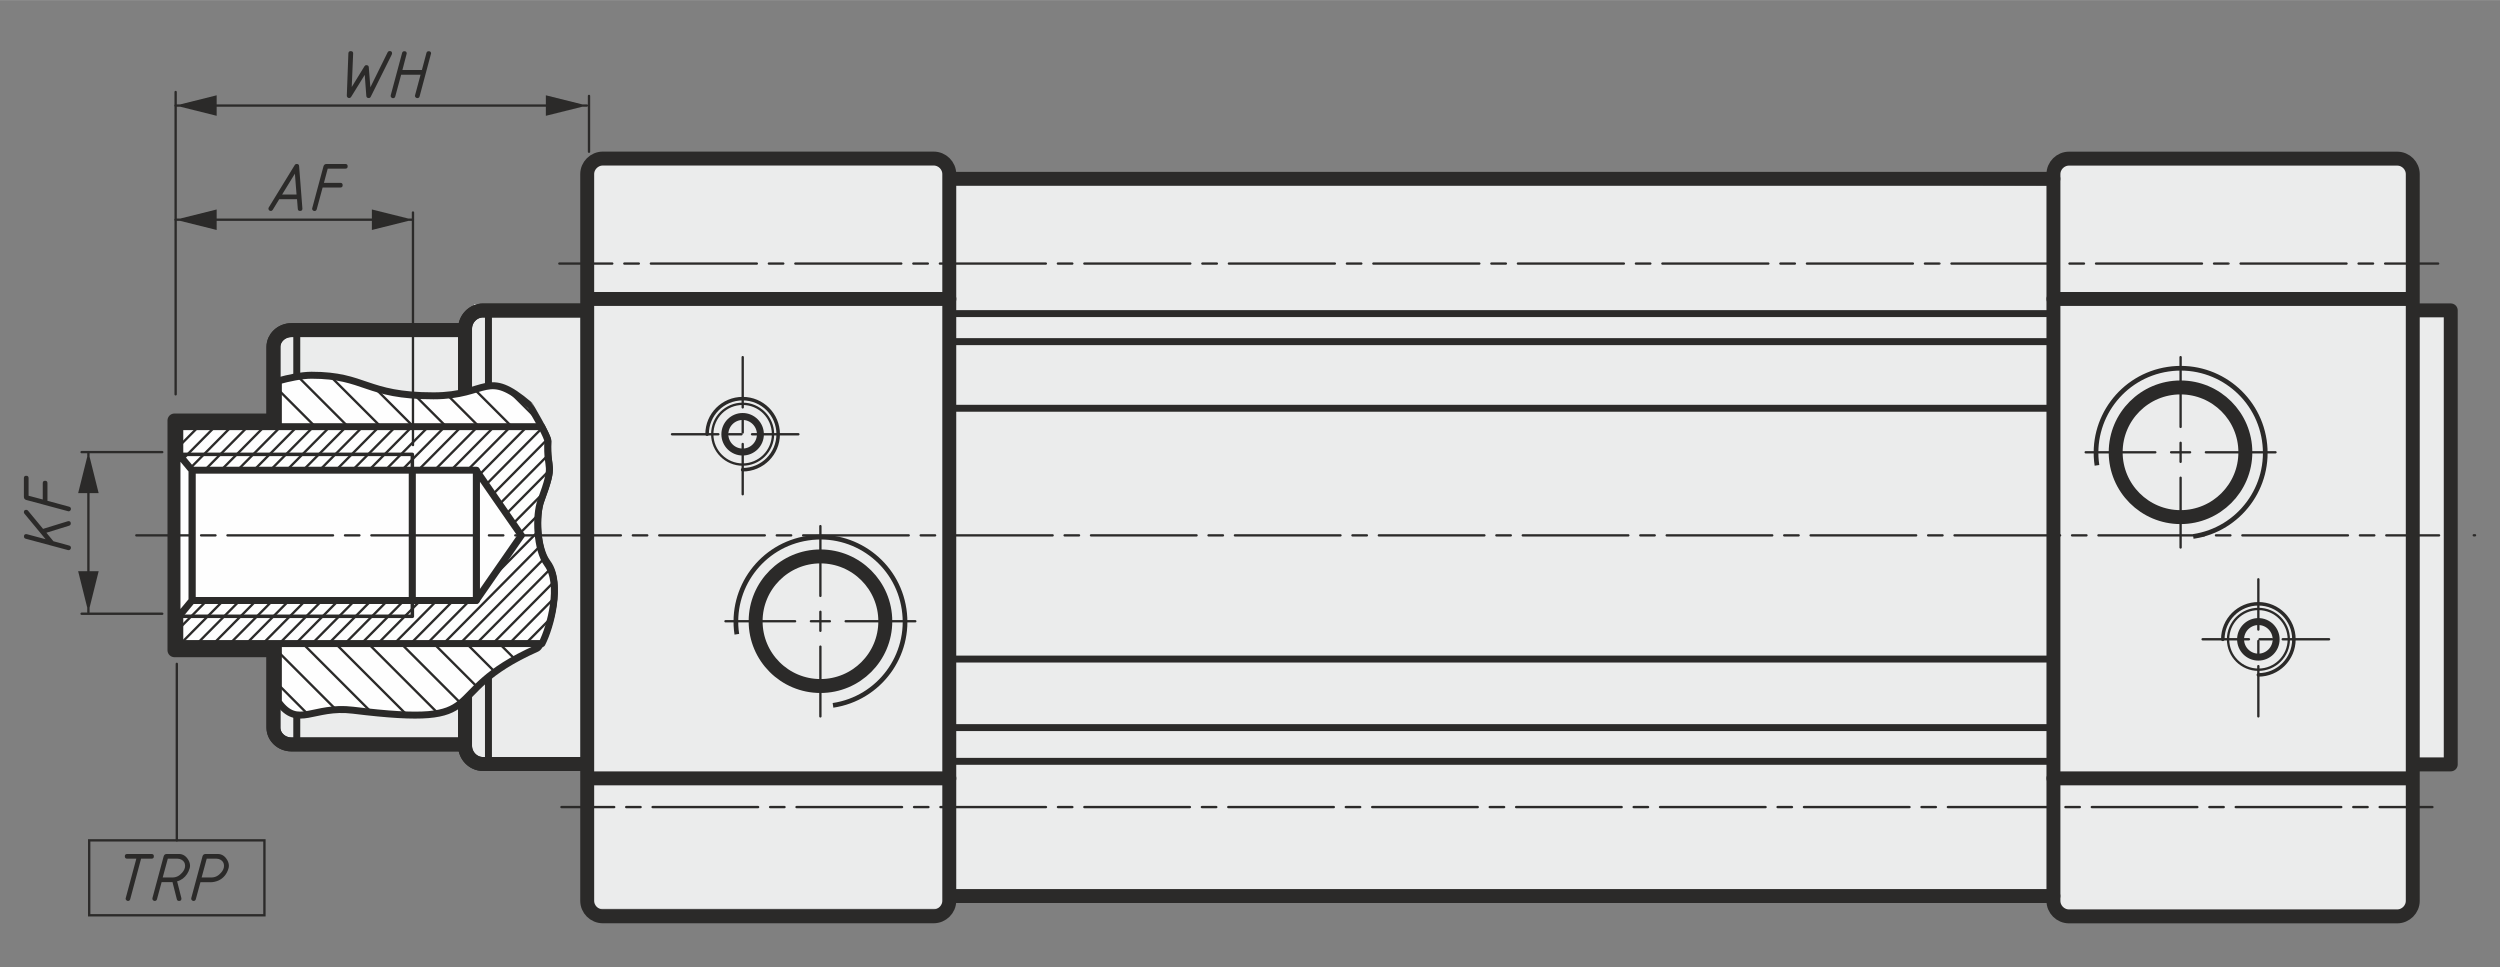 <?xml version="1.0" encoding="UTF-8"?>
<!DOCTYPE svg PUBLIC "-//W3C//DTD SVG 1.1//EN" "http://www.w3.org/Graphics/SVG/1.1/DTD/svg11.dtd">
<!-- Creator: CorelDRAW -->
<svg xmlns="http://www.w3.org/2000/svg" xml:space="preserve" width="1256px" height="486px" version="1.1" shape-rendering="geometricPrecision" text-rendering="geometricPrecision" image-rendering="optimizeQuality" fill-rule="evenodd" clip-rule="evenodd"
viewBox="0 0 31927 12352"
 xmlns:xlink="http://www.w3.org/1999/xlink"
 xmlns:xodm="http://www.corel.com/coreldraw/odm/2003">
 <rect x="0" y="0" width="31927" height="12352" fill="#808080" stroke="none"/>
 <g id="Слой_x0020_1">
  <rect fill="none" width="31927" height="12352"/>
  <g id="_2810956046848">
   <polygon fill="#EBECEC" points="2226,5330 3436,5330 3436,4289 3634,4182 5889,4156 6061,3883 7480,3883 7480,2139 7618,1988 11956,1988 12153,2186 12283,2283 26186,2370 26192,2085 26370,1962 30630,1994 30788,2123 30788,3915 31298,3963 31298,9760 30788,9752 30788,11529 30690,11647 26370,11647 26206,11478 26109,11442 12619,11442 12131,11436 12009,11605 7570,11605 7480,11441 7480,9709 6061,9709 5872,9470 3656,9465 3436,9269 3436,8262 2226,8262 "/>
   <line fill="none" stroke="#2B2A29" stroke-width="89" stroke-linecap="round" stroke-linejoin="round" stroke-miterlimit="22.926" x1="3790" y1="9463" x2="3790" y2= "4215" />
   <line fill="none" stroke="#2B2A29" stroke-width="178" stroke-linecap="round" stroke-linejoin="round" stroke-miterlimit="22.926" x1="7520" y1="3817" x2="12124" y2= "3817" />
   <path fill="none" stroke="#2B2A29" stroke-width="178" stroke-linecap="round" stroke-linejoin="round" stroke-miterlimit="22.926" d="M7499 11385l0 -9162c0,-109 90,-199 200,-199l4224 0c110,0 200,89 200,199l0 9279c0,109 -90,199 -200,199l-4224 0c-110,0 -200,-89 -200,-199l0 -118z"/>
   <path fill="none" stroke="#2B2A29" stroke-width="178" stroke-linecap="round" stroke-linejoin="round" stroke-miterlimit="22.926" d="M30614 2025l-4191 0c-109,0 -199,89 -199,199l0 9279c0,109 89,199 199,199l4191 0c109,0 199,-90 199,-199l0 -9279c0,-109 -89,-199 -199,-199z"/>
   <line fill="none" stroke="#2B2A29" stroke-width="89" stroke-linecap="round" stroke-linejoin="round" stroke-miterlimit="22.926" x1="26176" y1="4004" x2="12146" y2= "4004" />
   <line fill="none" stroke="#2B2A29" stroke-width="89" stroke-linecap="round" stroke-linejoin="round" stroke-miterlimit="22.926" x1="26164" y1="9722" x2="12159" y2= "9722" />
   <path fill="none" stroke="#2B2A29" stroke-width="178" stroke-linecap="round" stroke-linejoin="round" stroke-miterlimit="22.926" d="M5909 4215l-2187 0c-126,0 -230,97 -230,215l0 4861c0,118 103,215 230,215l2187 0"/>
   <path fill="#2B2A29" fill-rule="nonzero" d="M31137 3350c8,0 15,7 15,15 0,8 -7,15 -15,15l0 -30zm-677 0l677 0 0 30 -677 0 0 -30zm0 30c-8,0 -15,-7 -15,-15 0,-8 7,-15 15,-15l0 30zm-154 -30c8,0 15,7 15,15 0,8 -7,15 -15,15l0 -30zm-185 0l185 0 0 30 -185 0 0 -30zm0 30c-8,0 -15,-7 -15,-15 0,-8 7,-15 15,-15l0 30zm-154 -30c8,0 15,7 15,15 0,8 -7,15 -15,15l0 -30zm-1353 0l1353 0 0 30 -1353 0 0 -30zm0 30c-8,0 -15,-7 -15,-15 0,-8 7,-15 15,-15l0 30zm-154 -30c8,0 15,7 15,15 0,8 -7,15 -15,15l0 -30zm-185 0l184 0 0 30 -184 0 0 -30zm0 30c-8,0 -15,-7 -15,-15 0,-8 7,-15 15,-15l0 30zm-154 -30c8,0 15,7 15,15 0,8 -7,15 -15,15l0 -30zm-1353 0l1353 0 0 30 -1353 0 0 -30zm0 30c-8,0 -15,-7 -15,-15 0,-8 7,-15 15,-15l0 30zm-154 -30c8,0 15,7 15,15 0,8 -7,15 -15,15l0 -30zm-185 0l185 0 0 30 -185 0 0 -30zm0 30c-8,0 -15,-7 -15,-15 0,-8 7,-15 15,-15l0 30zm-154 -30c8,0 15,7 15,15 0,8 -7,15 -15,15l0 -30zm-1353 0l1353 0 0 30 -1353 0 0 -30zm0 30c-8,0 -15,-7 -15,-15 0,-8 7,-15 15,-15l0 30zm-154 -30c8,0 15,7 15,15 0,8 -7,15 -15,15l0 -30zm-185 0l184 0 0 30 -184 0 0 -30zm0 30c-8,0 -15,-7 -15,-15 0,-8 7,-15 15,-15l0 30zm-154 -30c8,0 15,7 15,15 0,8 -7,15 -15,15l0 -30zm-1353 0l1353 0 0 30 -1353 0 0 -30zm0 30c-8,0 -15,-7 -15,-15 0,-8 7,-15 15,-15l0 30zm-154 -30c8,0 15,7 15,15 0,8 -7,15 -15,15l0 -30zm-185 0l185 0 0 30 -185 0 0 -30zm0 30c-8,0 -15,-7 -15,-15 0,-8 7,-15 15,-15l0 30zm-154 -30c8,0 15,7 15,15 0,8 -7,15 -15,15l0 -30zm-1353 0l1353 0 0 30 -1353 0 0 -30zm0 30c-8,0 -15,-7 -15,-15 0,-8 7,-15 15,-15l0 30zm-154 -30c8,0 15,7 15,15 0,8 -7,15 -15,15l0 -30zm-184 0l184 0 0 30 -184 0 0 -30zm0 30c-8,0 -15,-7 -15,-15 0,-8 7,-15 15,-15l0 30zm-154 -30c8,0 15,7 15,15 0,8 -7,15 -15,15l0 -30zm-1353 0l1353 0 0 30 -1353 0 0 -30zm0 30c-8,0 -15,-7 -15,-15 0,-8 7,-15 15,-15l0 30zm-154 -30c8,0 15,7 15,15 0,8 -7,15 -15,15l0 -30zm-185 0l185 0 0 30 -185 0 0 -30zm0 30c-8,0 -15,-7 -15,-15 0,-8 7,-15 15,-15l0 30zm-154 -30c8,0 15,7 15,15 0,8 -7,15 -15,15l0 -30zm-1353 0l1353 0 0 30 -1353 0 0 -30zm0 30c-8,0 -15,-7 -15,-15 0,-8 7,-15 15,-15l0 30zm-154 -30c8,0 15,7 15,15 0,8 -7,15 -15,15l0 -30zm-184 0l184 0 0 30 -184 0 0 -30zm0 30c-8,0 -15,-7 -15,-15 0,-8 7,-15 15,-15l0 30zm-154 -30c8,0 15,7 15,15 0,8 -7,15 -15,15l0 -30zm-1353 0l1353 0 0 30 -1353 0 0 -30zm0 30c-8,0 -15,-7 -15,-15 0,-8 7,-15 15,-15l0 30zm-154 -30c8,0 15,7 15,15 0,8 -7,15 -15,15l0 -30zm-185 0l185 0 0 30 -185 0 0 -30zm0 30c-8,0 -15,-7 -15,-15 0,-8 7,-15 15,-15l0 30zm-154 -30c8,0 15,7 15,15 0,8 -7,15 -15,15l0 -30zm-1353 0l1353 0 0 30 -1353 0 0 -30zm0 30c-8,0 -15,-7 -15,-15 0,-8 7,-15 15,-15l0 30zm-154 -30c8,0 15,7 15,15 0,8 -7,15 -15,15l0 -30zm-184 0l184 0 0 30 -184 0 0 -30zm0 30c-8,0 -15,-7 -15,-15 0,-8 7,-15 15,-15l0 30zm-154 -30c8,0 15,7 15,15 0,8 -7,15 -15,15l0 -30zm-1353 0l1353 0 0 30 -1353 0 0 -30zm0 30c-8,0 -15,-7 -15,-15 0,-8 7,-15 15,-15l0 30zm-154 -30c8,0 15,7 15,15 0,8 -7,15 -15,15l0 -30zm-185 0l185 0 0 30 -185 0 0 -30zm0 30c-8,0 -15,-7 -15,-15 0,-8 7,-15 15,-15l0 30zm-154 -30c8,0 15,7 15,15 0,8 -7,15 -15,15l0 -30zm-1353 0l1353 0 0 30 -1353 0 0 -30zm0 30c-8,0 -15,-7 -15,-15 0,-8 7,-15 15,-15l0 30zm-154 -30c8,0 15,7 15,15 0,8 -7,15 -15,15l0 -30zm-184 0l184 0 0 30 -184 0 0 -30zm0 30c-8,0 -15,-7 -15,-15 0,-8 7,-15 15,-15l0 30zm-154 -30c8,0 15,7 15,15 0,8 -7,15 -15,15l0 -30zm-1353 0l1353 0 0 30 -1353 0 0 -30zm0 30c-8,0 -15,-7 -15,-15 0,-8 7,-15 15,-15l0 30zm-154 -30c8,0 15,7 15,15 0,8 -7,15 -15,15l0 -30zm-185 0l185 0 0 30 -185 0 0 -30zm0 30c-8,0 -15,-7 -15,-15 0,-8 7,-15 15,-15l0 30zm-154 -30c8,0 15,7 15,15 0,8 -7,15 -15,15l0 -30zm-676 0l676 0 0 30 -676 0 0 -30zm0 30c-8,0 -15,-7 -15,-15 0,-8 7,-15 15,-15l0 30z"/>
   <polyline fill="none" fill-rule="nonzero" stroke="#2B2A29" stroke-width="178" stroke-linecap="round" stroke-linejoin="round" stroke-miterlimit="22.926" points="3463,5369 2228,5369 2228,6110 2228,8303 3461,8303 "/>
   <line fill="none" fill-rule="nonzero" stroke="#2B2A29" stroke-width="89" stroke-linecap="round" stroke-linejoin="round" stroke-miterlimit="22.926" x1="6238" y1="9710" x2="6238" y2= "3964" />
   <path fill="none" fill-rule="nonzero" stroke="#2B2A29" stroke-width="178" stroke-linecap="round" stroke-linejoin="round" stroke-miterlimit="22.926" d="M7453 3964l-1284 0c-126,0 -230,106 -230,235l0 5322c0,129 103,235 230,235l1292 0"/>
   <path fill="#2B2A29" fill-rule="nonzero" d="M31064 10291c8,0 15,7 15,15 0,8 -7,15 -15,15l0 -30zm-674 0l674 0 0 30 -674 0 0 -30zm0 30c-8,0 -15,-7 -15,-15 0,-8 7,-15 15,-15l0 30zm-153 -30c8,0 15,7 15,15 0,8 -7,15 -15,15l0 -30zm-184 0l184 0 0 30 -184 0 0 -30zm0 30c-8,0 -15,-7 -15,-15 0,-8 7,-15 15,-15l0 30zm-153 -30c8,0 15,7 15,15 0,8 -7,15 -15,15l0 -30zm-1348 0l1348 0 0 30 -1348 0 0 -30zm0 30c-8,0 -15,-7 -15,-15 0,-8 7,-15 15,-15l0 30zm-153 -30c8,0 15,7 15,15 0,8 -7,15 -15,15l0 -30zm-184 0l184 0 0 30 -184 0 0 -30zm0 30c-8,0 -15,-7 -15,-15 0,-8 7,-15 15,-15l0 30zm-153 -30c8,0 15,7 15,15 0,8 -7,15 -15,15l0 -30zm-1348 0l1348 0 0 30 -1348 0 0 -30zm0 30c-8,0 -15,-7 -15,-15 0,-8 7,-15 15,-15l0 30zm-153 -30c8,0 15,7 15,15 0,8 -7,15 -15,15l0 -30zm-184 0l184 0 0 30 -184 0 0 -30zm0 30c-8,0 -15,-7 -15,-15 0,-8 7,-15 15,-15l0 30zm-153 -30c8,0 15,7 15,15 0,8 -7,15 -15,15l0 -30zm-1348 0l1348 0 0 30 -1348 0 0 -30zm0 30c-8,0 -15,-7 -15,-15 0,-8 7,-15 15,-15l0 30zm-153 -30c8,0 15,7 15,15 0,8 -7,15 -15,15l0 -30zm-184 0l184 0 0 30 -184 0 0 -30zm0 30c-8,0 -15,-7 -15,-15 0,-8 7,-15 15,-15l0 30zm-153 -30c8,0 15,7 15,15 0,8 -7,15 -15,15l0 -30zm-1348 0l1348 0 0 30 -1348 0 0 -30zm0 30c-8,0 -15,-7 -15,-15 0,-8 7,-15 15,-15l0 30zm-153 -30c8,0 15,7 15,15 0,8 -7,15 -15,15l0 -30zm-184 0l184 0 0 30 -184 0 0 -30zm0 30c-8,0 -15,-7 -15,-15 0,-8 7,-15 15,-15l0 30zm-153 -30c8,0 15,7 15,15 0,8 -7,15 -15,15l0 -30zm-1348 0l1348 0 0 30 -1348 0 0 -30zm0 30c-8,0 -15,-7 -15,-15 0,-8 7,-15 15,-15l0 30zm-153 -30c8,0 15,7 15,15 0,8 -7,15 -15,15l0 -30zm-184 0l184 0 0 30 -184 0 0 -30zm0 30c-8,0 -15,-7 -15,-15 0,-8 7,-15 15,-15l0 30zm-153 -30c8,0 15,7 15,15 0,8 -7,15 -15,15l0 -30zm-1348 0l1348 0 0 30 -1348 0 0 -30zm0 30c-8,0 -15,-7 -15,-15 0,-8 7,-15 15,-15l0 30zm-153 -30c8,0 15,7 15,15 0,8 -7,15 -15,15l0 -30zm-184 0l184 0 0 30 -184 0 0 -30zm0 30c-8,0 -15,-7 -15,-15 0,-8 7,-15 15,-15l0 30zm-153 -30c8,0 15,7 15,15 0,8 -7,15 -15,15l0 -30zm-1348 0l1348 0 0 30 -1348 0 0 -30zm0 30c-8,0 -15,-7 -15,-15 0,-8 7,-15 15,-15l0 30zm-153 -30c8,0 15,7 15,15 0,8 -7,15 -15,15l0 -30zm-184 0l184 0 0 30 -184 0 0 -30zm0 30c-8,0 -15,-7 -15,-15 0,-8 7,-15 15,-15l0 30zm-153 -30c8,0 15,7 15,15 0,8 -7,15 -15,15l0 -30zm-1348 0l1348 0 0 30 -1348 0 0 -30zm0 30c-8,0 -15,-7 -15,-15 0,-8 7,-15 15,-15l0 30zm-153 -30c8,0 15,7 15,15 0,8 -7,15 -15,15l0 -30zm-184 0l184 0 0 30 -184 0 0 -30zm0 30c-8,0 -15,-7 -15,-15 0,-8 7,-15 15,-15l0 30zm-153 -30c8,0 15,7 15,15 0,8 -7,15 -15,15l0 -30zm-1348 0l1348 0 0 30 -1348 0 0 -30zm0 30c-8,0 -15,-7 -15,-15 0,-8 7,-15 15,-15l0 30zm-153 -30c8,0 15,7 15,15 0,8 -7,15 -15,15l0 -30zm-184 0l184 0 0 30 -184 0 0 -30zm0 30c-8,0 -15,-7 -15,-15 0,-8 7,-15 15,-15l0 30zm-153 -30c8,0 15,7 15,15 0,8 -7,15 -15,15l0 -30zm-1348 0l1348 0 0 30 -1348 0 0 -30zm0 30c-8,0 -15,-7 -15,-15 0,-8 7,-15 15,-15l0 30zm-153 -30c8,0 15,7 15,15 0,8 -7,15 -15,15l0 -30zm-184 0l184 0 0 30 -184 0 0 -30zm0 30c-8,0 -15,-7 -15,-15 0,-8 7,-15 15,-15l0 30zm-153 -30c8,0 15,7 15,15 0,8 -7,15 -15,15l0 -30zm-1348 0l1348 0 0 30 -1348 0 0 -30zm0 30c-8,0 -15,-7 -15,-15 0,-8 7,-15 15,-15l0 30zm-153 -30c8,0 15,7 15,15 0,8 -7,15 -15,15l0 -30zm-184 0l184 0 0 30 -184 0 0 -30zm0 30c-8,0 -15,-7 -15,-15 0,-8 7,-15 15,-15l0 30zm-153 -30c8,0 15,7 15,15 0,8 -7,15 -15,15l0 -30zm-1348 0l1348 0 0 30 -1348 0 0 -30zm0 30c-8,0 -15,-7 -15,-15 0,-8 7,-15 15,-15l0 30zm-153 -30c8,0 15,7 15,15 0,8 -7,15 -15,15l0 -30zm-184 0l184 0 0 30 -184 0 0 -30zm0 30c-8,0 -15,-7 -15,-15 0,-8 7,-15 15,-15l0 30zm-153 -30c8,0 15,7 15,15 0,8 -7,15 -15,15l0 -30zm-674 0l674 0 0 30 -674 0 0 -30zm0 30c-8,0 -15,-7 -15,-15 0,-8 7,-15 15,-15l0 30z"/>
   <line fill="none" fill-rule="nonzero" stroke="#2B2A29" stroke-width="178" stroke-linecap="round" stroke-linejoin="round" stroke-miterlimit="22.926" x1="7520" y1="9939" x2="12124" y2= "9939" />
   <line fill="none" fill-rule="nonzero" stroke="#2B2A29" stroke-width="178" stroke-linecap="round" stroke-linejoin="round" stroke-miterlimit="22.926" x1="30802" y1="3817" x2="26224" y2= "3817" />
   <line fill="none" fill-rule="nonzero" stroke="#2B2A29" stroke-width="178" stroke-linecap="round" stroke-linejoin="round" stroke-miterlimit="22.926" x1="30802" y1="9939" x2="26224" y2= "9939" />
   <path fill="none" fill-rule="nonzero" stroke="#2B2A29" stroke-width="178" stroke-linecap="round" stroke-linejoin="round" stroke-miterlimit="22.926" d="M5909 4215l-2187 0c-126,0 -230,97 -230,215l0 4861c0,118 103,215 230,215l2187 0"/>
   <path fill="none" fill-rule="nonzero" stroke="#2B2A29" stroke-width="178" stroke-linecap="round" stroke-linejoin="round" stroke-miterlimit="22.926" d="M7453 3964l-1284 0c-126,0 -230,106 -230,235l0 5322c0,129 103,235 230,235l1292 0"/>
   <path fill="#FEFEFE" d="M3555 8962l0 -4099c129,-36 296,-72 423,-72 694,0 686,263 1558,263 704,0 669,-357 1225,117 2,1 239,402 236,461 -17,403 99,251 -89,754 -70,188 -56,616 81,798 231,306 -40,1053 -133,1095 -1334,595 -491,1018 -2348,790 -512,-63 -702,240 -954,-107z"/>
   <line fill="none" stroke="#2B2A29" stroke-width="30" stroke-linecap="round" stroke-linejoin="round" stroke-miterlimit="22.926" x1="6478" y1="4972" x2="6873" y2= "5366" />
   <line fill="none" stroke="#2B2A29" stroke-width="30" stroke-linecap="round" stroke-linejoin="round" stroke-miterlimit="22.926" x1="6061" y1="4972" x2="7011" y2= "5923" />
   <line fill="none" stroke="#2B2A29" stroke-width="30" stroke-linecap="round" stroke-linejoin="round" stroke-miterlimit="22.926" x1="5714" y1="5044" x2="6947" y2= "6277" />
   <line fill="none" stroke="#2B2A29" stroke-width="30" stroke-linecap="round" stroke-linejoin="round" stroke-miterlimit="22.926" x1="5297" y1="5045" x2="6868" y2= "6617" />
   <line fill="none" stroke="#2B2A29" stroke-width="30" stroke-linecap="round" stroke-linejoin="round" stroke-miterlimit="22.926" x1="4786" y1="4953" x2="6948" y2= "7115" />
   <line fill="none" stroke="#2B2A29" stroke-width="30" stroke-linecap="round" stroke-linejoin="round" stroke-miterlimit="22.926" x1="4217" y1="4802" x2="7072" y2= "7658" />
   <line fill="none" stroke="#2B2A29" stroke-width="30" stroke-linecap="round" stroke-linejoin="round" stroke-miterlimit="22.926" x1="3803" y1="4806" x2="6998" y2= "8002" />
   <line fill="none" stroke="#2B2A29" stroke-width="30" stroke-linecap="round" stroke-linejoin="round" stroke-miterlimit="22.926" x1="3555" y1="4977" x2="6856" y2= "8278" />
   <line fill="none" stroke="#2B2A29" stroke-width="30" stroke-linecap="round" stroke-linejoin="round" stroke-miterlimit="22.926" x1="3555" y1="5396" x2="6576" y2= "8417" />
   <line fill="none" stroke="#2B2A29" stroke-width="30" stroke-linecap="round" stroke-linejoin="round" stroke-miterlimit="22.926" x1="3555" y1="5814" x2="6320" y2= "8580" />
   <line fill="none" stroke="#2B2A29" stroke-width="30" stroke-linecap="round" stroke-linejoin="round" stroke-miterlimit="22.926" x1="3555" y1="6232" x2="6094" y2= "8772" />
   <line fill="none" stroke="#2B2A29" stroke-width="30" stroke-linecap="round" stroke-linejoin="round" stroke-miterlimit="22.926" x1="3555" y1="6651" x2="5883" y2= "8979" />
   <line fill="none" stroke="#2B2A29" stroke-width="30" stroke-linecap="round" stroke-linejoin="round" stroke-miterlimit="22.926" x1="3555" y1="7069" x2="5594" y2= "9109" />
   <line fill="none" stroke="#2B2A29" stroke-width="30" stroke-linecap="round" stroke-linejoin="round" stroke-miterlimit="22.926" x1="3555" y1="7488" x2="5196" y2= "9129" />
   <line fill="none" stroke="#2B2A29" stroke-width="30" stroke-linecap="round" stroke-linejoin="round" stroke-miterlimit="22.926" x1="3555" y1="7906" x2="4744" y2= "9096" />
   <line fill="none" stroke="#2B2A29" stroke-width="30" stroke-linecap="round" stroke-linejoin="round" stroke-miterlimit="22.926" x1="3555" y1="8325" x2="4292" y2= "9062" />
   <line fill="none" stroke="#2B2A29" stroke-width="30" stroke-linecap="round" stroke-linejoin="round" stroke-miterlimit="22.926" x1="3555" y1="8743" x2="3933" y2= "9122" />
   <path fill="none" stroke="#2B2A29" stroke-width="89" stroke-linecap="round" stroke-linejoin="round" stroke-miterlimit="22.926" d="M3555 8962l0 -4099c129,-36 296,-72 423,-72 694,0 686,263 1558,263 704,0 669,-357 1225,117 2,1 239,402 236,461 -17,403 99,251 -89,754 -70,188 -56,616 81,798 231,306 -40,1053 -133,1095 -1334,595 -491,1018 -2348,790 -512,-63 -702,240 -954,-107z"/>
   <path fill="#FEFEFE" d="M2296 5448l4621 0c44,85 80,161 79,185 -17,407 99,254 -88,761 -70,190 -56,622 81,806 189,253 43,803 -68,1018l-4625 0 0 -2769z"/>
   <line fill="none" stroke="#2B2A29" stroke-width="30" stroke-linecap="round" stroke-linejoin="round" stroke-miterlimit="22.926" x1="6713" y1="8218" x2="7035" y2= "7893" />
   <line fill="none" stroke="#2B2A29" stroke-width="30" stroke-linecap="round" stroke-linejoin="round" stroke-miterlimit="22.926" x1="6503" y1="8218" x2="7076" y2= "7639" />
   <line fill="none" stroke="#2B2A29" stroke-width="30" stroke-linecap="round" stroke-linejoin="round" stroke-miterlimit="22.926" x1="6293" y1="8218" x2="7073" y2= "7431" />
   <line fill="none" stroke="#2B2A29" stroke-width="30" stroke-linecap="round" stroke-linejoin="round" stroke-miterlimit="22.926" x1="6084" y1="8218" x2="7028" y2= "7265" />
   <line fill="none" stroke="#2B2A29" stroke-width="30" stroke-linecap="round" stroke-linejoin="round" stroke-miterlimit="22.926" x1="5874" y1="8218" x2="6949" y2= "7132" />
   <line fill="none" stroke="#2B2A29" stroke-width="30" stroke-linecap="round" stroke-linejoin="round" stroke-miterlimit="22.926" x1="5664" y1="8218" x2="6896" y2= "6974" />
   <line fill="none" stroke="#2B2A29" stroke-width="30" stroke-linecap="round" stroke-linejoin="round" stroke-miterlimit="22.926" x1="5454" y1="8218" x2="6870" y2= "6788" />
   <line fill="none" stroke="#2B2A29" stroke-width="30" stroke-linecap="round" stroke-linejoin="round" stroke-miterlimit="22.926" x1="5245" y1="8218" x2="6872" y2= "6575" />
   <line fill="none" stroke="#2B2A29" stroke-width="30" stroke-linecap="round" stroke-linejoin="round" stroke-miterlimit="22.926" x1="5035" y1="8218" x2="6946" y2= "6289" />
   <line fill="none" stroke="#2B2A29" stroke-width="30" stroke-linecap="round" stroke-linejoin="round" stroke-miterlimit="22.926" x1="4825" y1="8218" x2="7016" y2= "6006" />
   <line fill="none" stroke="#2B2A29" stroke-width="30" stroke-linecap="round" stroke-linejoin="round" stroke-miterlimit="22.926" x1="4615" y1="8218" x2="6998" y2= "5812" />
   <line fill="none" stroke="#2B2A29" stroke-width="30" stroke-linecap="round" stroke-linejoin="round" stroke-miterlimit="22.926" x1="4406" y1="8218" x2="6991" y2= "5608" />
   <line fill="none" stroke="#2B2A29" stroke-width="30" stroke-linecap="round" stroke-linejoin="round" stroke-miterlimit="22.926" x1="4196" y1="8218" x2="6925" y2= "5463" />
   <line fill="none" stroke="#2B2A29" stroke-width="30" stroke-linecap="round" stroke-linejoin="round" stroke-miterlimit="22.926" x1="3986" y1="8218" x2="6730" y2= "5448" />
   <line fill="none" stroke="#2B2A29" stroke-width="30" stroke-linecap="round" stroke-linejoin="round" stroke-miterlimit="22.926" x1="3776" y1="8218" x2="6520" y2= "5448" />
   <line fill="none" stroke="#2B2A29" stroke-width="30" stroke-linecap="round" stroke-linejoin="round" stroke-miterlimit="22.926" x1="3567" y1="8218" x2="6310" y2= "5448" />
   <line fill="none" stroke="#2B2A29" stroke-width="30" stroke-linecap="round" stroke-linejoin="round" stroke-miterlimit="22.926" x1="3357" y1="8218" x2="6100" y2= "5448" />
   <line fill="none" stroke="#2B2A29" stroke-width="30" stroke-linecap="round" stroke-linejoin="round" stroke-miterlimit="22.926" x1="3147" y1="8218" x2="5891" y2= "5448" />
   <line fill="none" stroke="#2B2A29" stroke-width="30" stroke-linecap="round" stroke-linejoin="round" stroke-miterlimit="22.926" x1="2937" y1="8218" x2="5681" y2= "5448" />
   <line fill="none" stroke="#2B2A29" stroke-width="30" stroke-linecap="round" stroke-linejoin="round" stroke-miterlimit="22.926" x1="2728" y1="8218" x2="5471" y2= "5448" />
   <line fill="none" stroke="#2B2A29" stroke-width="30" stroke-linecap="round" stroke-linejoin="round" stroke-miterlimit="22.926" x1="2518" y1="8218" x2="5262" y2= "5448" />
   <line fill="none" stroke="#2B2A29" stroke-width="30" stroke-linecap="round" stroke-linejoin="round" stroke-miterlimit="22.926" x1="2308" y1="8218" x2="5052" y2= "5448" />
   <line fill="none" stroke="#2B2A29" stroke-width="30" stroke-linecap="round" stroke-linejoin="round" stroke-miterlimit="22.926" x1="2296" y1="8018" x2="4842" y2= "5448" />
   <line fill="none" stroke="#2B2A29" stroke-width="30" stroke-linecap="round" stroke-linejoin="round" stroke-miterlimit="22.926" x1="2296" y1="7807" x2="4632" y2= "5448" />
   <line fill="none" stroke="#2B2A29" stroke-width="30" stroke-linecap="round" stroke-linejoin="round" stroke-miterlimit="22.926" x1="2296" y1="7595" x2="4422" y2= "5448" />
   <line fill="none" stroke="#2B2A29" stroke-width="30" stroke-linecap="round" stroke-linejoin="round" stroke-miterlimit="22.926" x1="2296" y1="7383" x2="4213" y2= "5448" />
   <line fill="none" stroke="#2B2A29" stroke-width="30" stroke-linecap="round" stroke-linejoin="round" stroke-miterlimit="22.926" x1="2296" y1="7171" x2="4003" y2= "5448" />
   <line fill="none" stroke="#2B2A29" stroke-width="30" stroke-linecap="round" stroke-linejoin="round" stroke-miterlimit="22.926" x1="2296" y1="6960" x2="3793" y2= "5448" />
   <line fill="none" stroke="#2B2A29" stroke-width="30" stroke-linecap="round" stroke-linejoin="round" stroke-miterlimit="22.926" x1="2296" y1="6748" x2="3584" y2= "5448" />
   <line fill="none" stroke="#2B2A29" stroke-width="30" stroke-linecap="round" stroke-linejoin="round" stroke-miterlimit="22.926" x1="2296" y1="6536" x2="3374" y2= "5448" />
   <line fill="none" stroke="#2B2A29" stroke-width="30" stroke-linecap="round" stroke-linejoin="round" stroke-miterlimit="22.926" x1="2296" y1="6325" x2="3164" y2= "5448" />
   <line fill="none" stroke="#2B2A29" stroke-width="30" stroke-linecap="round" stroke-linejoin="round" stroke-miterlimit="22.926" x1="2296" y1="6113" x2="2954" y2= "5448" />
   <line fill="none" stroke="#2B2A29" stroke-width="30" stroke-linecap="round" stroke-linejoin="round" stroke-miterlimit="22.926" x1="2296" y1="5901" x2="2745" y2= "5448" />
   <line fill="none" stroke="#2B2A29" stroke-width="30" stroke-linecap="round" stroke-linejoin="round" stroke-miterlimit="22.926" x1="2296" y1="5689" x2="2535" y2= "5448" />
   <line fill="none" stroke="#2B2A29" stroke-width="30" stroke-linecap="round" stroke-linejoin="round" stroke-miterlimit="22.926" x1="2296" y1="5478" x2="2325" y2= "5448" />
   <path fill="none" stroke="#2B2A29" stroke-width="89" stroke-linecap="round" stroke-linejoin="round" stroke-miterlimit="22.926" d="M2296 5448l4621 0c44,85 80,161 79,185 -17,407 99,254 -88,761 -70,190 -56,622 81,806 189,253 43,803 -68,1018l-4625 0 0 -2769z"/>
   <polygon fill="#FEFEFE" points="2452,6004 5266,6004 5266,7668 2452,7668 "/>
   <polygon fill="none" stroke="#2B2A29" stroke-width="89" stroke-linecap="round" stroke-linejoin="round" stroke-miterlimit="22.926" points="2452,6004 5266,6004 5266,7668 2452,7668 "/>
   <polygon fill="none" stroke="#2B2A29" stroke-width="45" stroke-linecap="round" stroke-linejoin="round" stroke-miterlimit="22.926" points="2260,5802 5266,5802 5266,7870 2260,7870 "/>
   <path fill="#FEFEFE" d="M2452 6004c-32,-38 -64,-77 -96,-115 -32,-38 -64,-77 -96,-116l0 1063 0 1063c32,-38 64,-77 96,-115 32,-39 64,-77 96,-116l0 -832 0 -832z"/>
   <path fill="none" stroke="#2B2A29" stroke-width="89" stroke-linecap="round" stroke-linejoin="round" stroke-miterlimit="22.926" d="M2452 6004c-32,-38 -64,-77 -96,-115 -32,-38 -64,-77 -96,-116l0 1063 0 1063c32,-38 64,-77 96,-115 32,-39 64,-77 96,-116l0 -832 0 -832z"/>
   <path fill="#FEFEFE" d="M6658 6837c-96,-138 -192,-277 -288,-415 -96,-138 -192,-276 -287,-415l0 829 0 829c96,-138 192,-276 287,-414 96,-138 192,-277 288,-415l0 0 0 0z"/>
   <path fill="none" stroke="#2B2A29" stroke-width="89" stroke-linecap="round" stroke-linejoin="round" stroke-miterlimit="22.926" d="M6658 6837c-96,-138 -192,-277 -288,-415 -96,-138 -192,-276 -287,-415l0 829 0 829c96,-138 192,-276 287,-414 96,-138 192,-277 288,-415l0 0 0 0z"/>
   <polygon fill="#FEFEFE" points="6083,6004 5266,6004 5266,7668 6083,7668 "/>
   <polygon fill="none" stroke="#2B2A29" stroke-width="89" stroke-linecap="round" stroke-linejoin="round" stroke-miterlimit="22.926" points="6083,6004 5266,6004 5266,7668 6083,7668 "/>
   <path fill="#2B2A29" fill-rule="nonzero" d="M31149 6821c8,0 15,7 15,15 0,8 -7,15 -15,15l0 -30zm-674 0l674 0 0 30 -674 0 0 -30zm0 30c-8,0 -15,-7 -15,-15 0,-8 7,-15 15,-15l0 30zm-153 -30c8,0 15,7 15,15 0,8 -7,15 -15,15l0 -30zm-184 0l184 0 0 30 -184 0 0 -30zm0 30c-8,0 -15,-7 -15,-15 0,-8 7,-15 15,-15l0 30zm-153 -30c8,0 15,7 15,15 0,8 -7,15 -15,15l0 -30zm-1348 0l1348 0 0 30 -1348 0 0 -30zm0 30c-8,0 -15,-7 -15,-15 0,-8 7,-15 15,-15l0 30zm-153 -30c8,0 15,7 15,15 0,8 -7,15 -15,15l0 -30zm-184 0l184 0 0 30 -184 0 0 -30zm0 30c-8,0 -15,-7 -15,-15 0,-8 7,-15 15,-15l0 30zm-153 -30c8,0 15,7 15,15 0,8 -7,15 -15,15l0 -30zm-1348 0l1348 0 0 30 -1348 0 0 -30zm0 30c-8,0 -15,-7 -15,-15 0,-8 7,-15 15,-15l0 30zm-153 -30c8,0 15,7 15,15 0,8 -7,15 -15,15l0 -30zm-184 0l184 0 0 30 -184 0 0 -30zm0 30c-8,0 -15,-7 -15,-15 0,-8 7,-15 15,-15l0 30zm-153 -30c8,0 15,7 15,15 0,8 -7,15 -15,15l0 -30zm-1348 0l1348 0 0 30 -1348 0 0 -30zm0 30c-8,0 -15,-7 -15,-15 0,-8 7,-15 15,-15l0 30zm-153 -30c8,0 15,7 15,15 0,8 -7,15 -15,15l0 -30zm-184 0l184 0 0 30 -184 0 0 -30zm0 30c-8,0 -15,-7 -15,-15 0,-8 7,-15 15,-15l0 30zm-153 -30c8,0 15,7 15,15 0,8 -7,15 -15,15l0 -30zm-1348 0l1348 0 0 30 -1348 0 0 -30zm0 30c-8,0 -15,-7 -15,-15 0,-8 7,-15 15,-15l0 30zm-153 -30c8,0 15,7 15,15 0,8 -7,15 -15,15l0 -30zm-184 0l184 0 0 30 -184 0 0 -30zm0 30c-8,0 -15,-7 -15,-15 0,-8 7,-15 15,-15l0 30zm-153 -30c8,0 15,7 15,15 0,8 -7,15 -15,15l0 -30zm-1348 0l1348 0 0 30 -1348 0 0 -30zm0 30c-8,0 -15,-7 -15,-15 0,-8 7,-15 15,-15l0 30zm-153 -30c8,0 15,7 15,15 0,8 -7,15 -15,15l0 -30zm-184 0l184 0 0 30 -184 0 0 -30zm0 30c-8,0 -15,-7 -15,-15 0,-8 7,-15 15,-15l0 30zm-153 -30c8,0 15,7 15,15 0,8 -7,15 -15,15l0 -30zm-1348 0l1348 0 0 30 -1348 0 0 -30zm0 30c-8,0 -15,-7 -15,-15 0,-8 7,-15 15,-15l0 30zm-153 -30c8,0 15,7 15,15 0,8 -7,15 -15,15l0 -30zm-184 0l184 0 0 30 -184 0 0 -30zm0 30c-8,0 -15,-7 -15,-15 0,-8 7,-15 15,-15l0 30zm-153 -30c8,0 15,7 15,15 0,8 -7,15 -15,15l0 -30zm-1348 0l1348 0 0 30 -1348 0 0 -30zm0 30c-8,0 -15,-7 -15,-15 0,-8 7,-15 15,-15l0 30zm-153 -30c8,0 15,7 15,15 0,8 -7,15 -15,15l0 -30zm-184 0l184 0 0 30 -184 0 0 -30zm0 30c-8,0 -15,-7 -15,-15 0,-8 7,-15 15,-15l0 30zm-153 -30c8,0 15,7 15,15 0,8 -7,15 -15,15l0 -30zm-1348 0l1348 0 0 30 -1348 0 0 -30zm0 30c-8,0 -15,-7 -15,-15 0,-8 7,-15 15,-15l0 30zm-153 -30c8,0 15,7 15,15 0,8 -7,15 -15,15l0 -30zm-184 0l184 0 0 30 -184 0 0 -30zm0 30c-8,0 -15,-7 -15,-15 0,-8 7,-15 15,-15l0 30zm-153 -30c8,0 15,7 15,15 0,8 -7,15 -15,15l0 -30zm-1348 0l1348 0 0 30 -1348 0 0 -30zm0 30c-8,0 -15,-7 -15,-15 0,-8 7,-15 15,-15l0 30zm-153 -30c8,0 15,7 15,15 0,8 -7,15 -15,15l0 -30zm-184 0l184 0 0 30 -184 0 0 -30zm0 30c-8,0 -15,-7 -15,-15 0,-8 7,-15 15,-15l0 30zm-153 -30c8,0 15,7 15,15 0,8 -7,15 -15,15l0 -30zm-1348 0l1348 0 0 30 -1348 0 0 -30zm0 30c-8,0 -15,-7 -15,-15 0,-8 7,-15 15,-15l0 30zm-153 -30c8,0 15,7 15,15 0,8 -7,15 -15,15l0 -30zm-184 0l184 0 0 30 -184 0 0 -30zm0 30c-8,0 -15,-7 -15,-15 0,-8 7,-15 15,-15l0 30zm-153 -30c8,0 15,7 15,15 0,8 -7,15 -15,15l0 -30zm-1348 0l1348 0 0 30 -1348 0 0 -30zm0 30c-8,0 -15,-7 -15,-15 0,-8 7,-15 15,-15l0 30zm-153 -30c8,0 15,7 15,15 0,8 -7,15 -15,15l0 -30zm-184 0l184 0 0 30 -184 0 0 -30zm0 30c-8,0 -15,-7 -15,-15 0,-8 7,-15 15,-15l0 30zm-153 -30c8,0 15,7 15,15 0,8 -7,15 -15,15l0 -30zm-1348 0l1348 0 0 30 -1348 0 0 -30zm0 30c-8,0 -15,-7 -15,-15 0,-8 7,-15 15,-15l0 30zm-153 -30c8,0 15,7 15,15 0,8 -7,15 -15,15l0 -30zm-184 0l184 0 0 30 -184 0 0 -30zm0 30c-8,0 -15,-7 -15,-15 0,-8 7,-15 15,-15l0 30zm-153 -30c8,0 15,7 15,15 0,8 -7,15 -15,15l0 -30zm-1348 0l1348 0 0 30 -1348 0 0 -30zm0 30c-8,0 -15,-7 -15,-15 0,-8 7,-15 15,-15l0 30zm-153 -30c8,0 15,7 15,15 0,8 -7,15 -15,15l0 -30zm-184 0l184 0 0 30 -184 0 0 -30zm0 30c-8,0 -15,-7 -15,-15 0,-8 7,-15 15,-15l0 30zm-153 -30c8,0 15,7 15,15 0,8 -7,15 -15,15l0 -30zm-1348 0l1348 0 0 30 -1348 0 0 -30zm0 30c-8,0 -15,-7 -15,-15 0,-8 7,-15 15,-15l0 30zm-153 -30c8,0 15,7 15,15 0,8 -7,15 -15,15l0 -30zm-184 0l184 0 0 30 -184 0 0 -30zm0 30c-8,0 -15,-7 -15,-15 0,-8 7,-15 15,-15l0 30zm-153 -30c8,0 15,7 15,15 0,8 -7,15 -15,15l0 -30zm-1348 0l1348 0 0 30 -1348 0 0 -30zm0 30c-8,0 -15,-7 -15,-15 0,-8 7,-15 15,-15l0 30zm-153 -30c8,0 15,7 15,15 0,8 -7,15 -15,15l0 -30zm-184 0l184 0 0 30 -184 0 0 -30zm0 30c-8,0 -15,-7 -15,-15 0,-8 7,-15 15,-15l0 30zm-153 -30c8,0 15,7 15,15 0,8 -7,15 -15,15l0 -30zm-674 0l674 0 0 30 -674 0 0 -30zm0 30c-8,0 -15,-7 -15,-15 0,-8 7,-15 15,-15l0 30z"/>
   <line fill="none" fill-rule="nonzero" stroke="#2B2A29" stroke-width="30" stroke-linecap="round" stroke-linejoin="round" stroke-miterlimit="22.926" x1="1042" y1="5773" x2="2072" y2= "5773" />
   <path fill="#2B2A29" fill-rule="nonzero" d="M998 7294l262 0 -131 525 -131 -525zm146 525c0,8 -7,15 -15,15 -8,0 -15,-7 -15,-15l30 0zm0 0l-30 0 0 -2046 30 0 0 2046zm-146 -1522l131 -525 131 525 -262 0zm116 -524c0,-8 7,-15 15,-15 8,0 15,7 15,15l-30 0z"/>
   <path fill="#2B2A29" fill-rule="nonzero" d="M592 6802l90 109 201 55c15,4 23,14 23,29 0,8 -3,15 -9,21 -6,7 -13,9 -20,9 -3,0 -6,0 -9,-1l-540 -145c-14,-4 -22,-13 -22,-29 0,-20 10,-30 29,-30 3,0 7,0 8,1l239 64 -270 -326c-5,-6 -7,-12 -7,-19 0,-20 10,-30 30,-30 9,0 17,3 23,11l192 232 315 -97c3,-1 7,-2 10,-2 19,0 29,10 29,30 0,15 -8,24 -22,29l-291 90zm275 -275l-532 -143c-20,-6 -30,-19 -30,-40l0 -239c0,-20 10,-30 30,-30 20,0 30,10 30,30l0 225 181 48 0 -209c0,-20 10,-30 30,-30 20,0 30,10 30,30l0 226 277 75c15,4 23,14 23,29 0,8 -3,15 -9,21 -6,7 -13,9 -20,9 -3,0 -6,0 -9,-1z"/>
   <line fill="none" fill-rule="nonzero" stroke="#2B2A29" stroke-width="30" stroke-linecap="round" stroke-linejoin="round" stroke-miterlimit="22.926" x1="1042" y1="7837" x2="2072" y2= "7837" />
   <line fill="none" fill-rule="nonzero" stroke="#2B2A29" stroke-width="30" stroke-linecap="round" stroke-linejoin="round" stroke-miterlimit="22.926" x1="5274" y1="2713" x2="5274" y2= "5683" />
   <path fill="#2B2A29" fill-rule="nonzero" d="M2767 2674l0 262 -525 -131 525 -131zm-525 146c-8,0 -15,-7 -15,-15 0,-8 7,-15 15,-15l0 30zm3031 0l-3031 0 0 -30 3031 0 0 30zm-524 -146l525 131 -525 131 0 -262zm524 116c8,0 15,7 15,15 0,8 -7,15 -15,15l0 -30z"/>
   <path fill="#2B2A29" fill-rule="nonzero" d="M3787 2483l-21 -266 -163 266 184 0zm4 60l-225 0 -83 136c-6,9 -14,14 -25,14 -8,0 -16,-3 -22,-9 -5,-6 -8,-13 -8,-21 0,-6 2,-11 5,-16l331 -540c5,-9 14,-14 26,-14 19,0 29,9 30,28l42 543c0,19 -10,29 -30,29 -18,0 -29,-9 -29,-28l-10 -123zm197 112l143 -532c6,-20 19,-30 40,-30l239 0c20,0 30,10 30,30 0,20 -10,30 -30,30l-225 0 -48 181 209 0c20,0 30,10 30,30 0,20 -10,30 -30,30l-226 0 -75 277c-4,15 -14,23 -29,23 -8,0 -15,-3 -21,-9 -7,-6 -9,-13 -9,-20 0,-3 0,-6 1,-9z"/>
   <line fill="none" fill-rule="nonzero" stroke="#2B2A29" stroke-width="30" stroke-linecap="round" stroke-linejoin="round" stroke-miterlimit="22.926" x1="2243" y1="1174" x2="2243" y2= "5035" />
   <line fill="none" fill-rule="nonzero" stroke="#2B2A29" stroke-width="30" stroke-linecap="round" stroke-linejoin="round" stroke-miterlimit="22.926" x1="7522" y1="1224" x2="7522" y2= "1937" />
   <path fill="#2B2A29" fill-rule="nonzero" d="M2767 1216l0 262 -525 -131 525 -131zm-525 146c-8,0 -15,-7 -15,-15 0,-8 7,-15 15,-15l0 30zm5253 0l-5253 0 0 -30 5253 0 0 30zm-524 -146l525 131 -525 131 0 -262zm524 116c8,0 15,7 15,15 0,8 -7,15 -15,15l0 -30z"/>
   <path fill="#2B2A29" fill-rule="nonzero" d="M4658 955l-174 282c-6,9 -14,14 -26,14 -7,0 -15,-3 -21,-9 -6,-7 -8,-13 -8,-22l20 -539c1,-20 11,-29 30,-29 21,0 32,10 31,31l-18 427 162 -264c6,-10 14,-15 25,-15 19,0 30,9 31,28l20 255 220 -446c6,-11 14,-17 27,-17 20,0 30,9 30,29 0,5 -1,9 -3,14l-269 540c-5,11 -14,17 -25,17 -20,0 -30,-9 -32,-28l-20 -269zm845 -266l-144 540c-4,15 -14,23 -29,23 -9,0 -15,-3 -22,-9 -6,-6 -9,-13 -9,-20 0,-3 1,-6 2,-9l70 -261 -248 0 -75 277c-4,15 -14,23 -29,23 -8,0 -15,-3 -21,-9 -7,-6 -9,-13 -9,-20 0,-3 0,-6 1,-9l145 -540c4,-14 13,-22 29,-22 20,0 30,10 30,29 0,3 -1,7 -2,8l-53 203 249 0 58 -218c4,-14 13,-22 29,-22 20,0 30,10 30,29 0,3 0,7 -1,8z"/>
   <path fill="none" fill-rule="nonzero" stroke="#2B2A29" stroke-width="30" stroke-linecap="round" stroke-linejoin="round" stroke-miterlimit="10" d="M9096 5544c0,-215 174,-388 388,-388 214,0 388,174 388,388 0,214 -174,388 -388,388 -214,0 -388,-174 -388,-388z"/>
   <path fill="#2B2A29" fill-rule="nonzero" d="M10196 5530c8,0 15,7 15,15 0,8 -7,15 -15,15l0 -30zm-592 0l592 0 0 30 -592 0 0 -30zm0 30c-8,0 -15,-7 -15,-15 0,-8 7,-15 15,-15l0 30zm-135 -30c8,0 15,7 15,15 0,8 -7,15 -15,15l0 -30zm-161 0l162 0 0 30 -162 0 0 -30zm0 30c-8,0 -15,-7 -15,-15 0,-8 7,-15 15,-15l0 30zm-134 -30c8,0 15,7 15,15 0,8 -7,15 -15,15l0 -30zm-592 0l592 0 0 30 -592 0 0 -30zm0 30c-8,0 -15,-7 -15,-15 0,-8 7,-15 15,-15l0 30z"/>
   <path fill="#2B2A29" fill-rule="nonzero" d="M9500 6311c0,8 -7,15 -15,15 -8,0 -15,-7 -15,-15l30 0zm-30 -642l30 0 0 642 -30 0 0 -642zm0 0c0,-8 7,-15 15,-15 8,0 15,7 15,15l-30 0zm30 -146c0,8 -7,15 -15,15 -8,0 -15,-7 -15,-15l30 0zm-30 -175l30 0 0 175 -30 0 0 -175zm0 0c0,-8 7,-15 15,-15 8,0 15,7 15,15l-30 0zm30 -146c0,8 -7,15 -15,15 -8,0 -15,-7 -15,-15l30 0zm0 0l-30 0 0 -642 30 0 0 642zm-30 -642c0,-8 7,-15 15,-15 8,0 15,7 15,15l-30 0z"/>
   <path fill="none" fill-rule="nonzero" stroke="#2B2A29" stroke-width="178" stroke-linecap="round" stroke-linejoin="round" stroke-miterlimit="22.926" d="M9650 7933c0,-457 371,-828 828,-828 457,0 828,371 828,828 0,457 -371,827 -828,827 -457,0 -828,-370 -828,-827z"/>
   <path fill="none" fill-rule="nonzero" stroke="#2B2A29" stroke-width="60" stroke-miterlimit="22.926" d="M9410 8099c-89,-590 318,-1140 908,-1228 590,-89 1140,318 1228,908 89,590 -318,1140 -908,1228"/>
   <path fill="#2B2A29" fill-rule="nonzero" d="M10492 9148c0,8 -7,15 -15,15 -8,0 -15,-7 -15,-15l30 0zm-30 -891l30 0 0 891 -30 0 0 -891zm0 0c0,-8 7,-15 15,-15 8,0 15,7 15,15l-30 0zm30 -202c0,8 -7,15 -15,15 -8,0 -15,-7 -15,-15l30 0zm-30 -243l30 0 0 243 -30 0 0 -243zm0 0c0,-8 7,-15 15,-15 8,0 15,7 15,15l-30 0zm30 -203c0,8 -7,15 -15,15 -8,0 -15,-7 -15,-15l30 0zm0 0l-30 0 0 -891 30 0 0 891zm-30 -891c0,-8 7,-15 15,-15 8,0 15,7 15,15l-30 0z"/>
   <path fill="#2B2A29" fill-rule="nonzero" d="M11689 7918c8,0 15,7 15,15 0,8 -7,15 -15,15l0 -30zm-889 0l889 0 0 30 -889 0 0 -30zm0 30c-8,0 -15,-7 -15,-15 0,-8 7,-15 15,-15l0 30zm-202 -30c8,0 15,7 15,15 0,8 -7,15 -15,15l0 -30zm-242 0l242 0 0 30 -242 0 0 -30zm0 30c-8,0 -15,-7 -15,-15 0,-8 7,-15 15,-15l0 30zm-202 -30c8,0 15,7 15,15 0,8 -7,15 -15,15l0 -30zm-889 0l889 0 0 30 -889 0 0 -30zm0 30c-8,0 -15,-7 -15,-15 0,-8 7,-15 15,-15l0 30z"/>
   <path fill="none" fill-rule="nonzero" stroke="#2B2A29" stroke-width="89" stroke-linecap="round" stroke-linejoin="round" stroke-miterlimit="22.926" d="M9484 5318c-125,0 -227,102 -227,227 0,125 102,227 227,227 125,0 227,-101 227,-227 0,-125 -102,-227 -227,-227z"/>
   <path fill="none" fill-rule="nonzero" stroke="#2B2A29" stroke-width="45" stroke-linecap="round" stroke-linejoin="round" stroke-miterlimit="22.926" d="M9484 5998c251,0 454,-203 454,-454 0,-251 -203,-454 -454,-454 -251,0 -454,203 -454,454"/>
   <path fill="none" fill-rule="nonzero" stroke="#2B2A29" stroke-width="30" stroke-linecap="round" stroke-linejoin="round" stroke-miterlimit="10" d="M29230 8164c0,214 -174,388 -388,388 -215,0 -388,-174 -388,-388 0,-214 174,-388 388,-388 214,0 388,174 388,388z"/>
   <path fill="#2B2A29" fill-rule="nonzero" d="M28129 8178c-8,0 -15,-7 -15,-15 0,-8 7,-15 15,-15l0 30zm592 0l-592 0 0 -30 592 0 0 30zm0 -30c8,0 15,7 15,15 0,8 -7,15 -15,15l0 -30zm135 30c-8,0 -15,-7 -15,-15 0,-8 7,-15 15,-15l0 30zm161 0l-161 0 0 -30 161 0 0 30zm0 -30c8,0 15,7 15,15 0,8 -7,15 -15,15l0 -30zm135 30c-8,0 -15,-7 -15,-15 0,-8 7,-15 15,-15l0 30zm592 0l-592 0 0 -30 592 0 0 30zm0 -30c8,0 15,7 15,15 0,8 -7,15 -15,15l0 -30z"/>
   <path fill="#2B2A29" fill-rule="nonzero" d="M28826 7397c0,-8 7,-15 15,-15 8,0 15,7 15,15l-30 0zm30 642l-30 0 0 -642 30 0 0 642zm0 0c0,8 -7,15 -15,15 -8,0 -15,-7 -15,-15l30 0zm-30 146c0,-8 7,-15 15,-15 8,0 15,7 15,15l-30 0zm30 175l-30 0 0 -175 30 0 0 175zm0 0c0,8 -7,15 -15,15 -8,0 -15,-7 -15,-15l30 0zm-30 146c0,-8 7,-15 15,-15 8,0 15,7 15,15l-30 0zm0 0l30 0 0 642 -30 0 0 -642zm30 642c0,8 -7,15 -15,15 -8,0 -15,-7 -15,-15l30 0z"/>
   <path fill="none" fill-rule="nonzero" stroke="#2B2A29" stroke-width="178" stroke-linecap="round" stroke-linejoin="round" stroke-miterlimit="22.926" d="M28675 5775c0,457 -371,828 -828,828 -457,0 -828,-371 -828,-828 0,-457 371,-828 828,-828 457,0 828,370 828,828z"/>
   <path fill="none" fill-rule="nonzero" stroke="#2B2A29" stroke-width="60" stroke-miterlimit="22.926" d="M26780 5942c-89,-590 318,-1140 908,-1228 590,-89 1140,318 1229,908 89,590 -318,1140 -908,1228"/>
   <path fill="#2B2A29" fill-rule="nonzero" d="M27833 4560c0,-8 7,-15 15,-15 8,0 15,7 15,15l-30 0zm30 891l-30 0 0 -891 30 0 0 891zm0 0c0,8 -7,15 -15,15 -8,0 -15,-7 -15,-15l30 0zm-30 203c0,-8 7,-15 15,-15 8,0 15,7 15,15l-30 0zm30 243l-30 0 0 -243 30 0 0 243zm0 0c0,8 -7,15 -15,15 -8,0 -15,-7 -15,-15l30 0zm-30 203c0,-8 7,-15 15,-15 8,0 15,7 15,15l-30 0zm0 0l30 0 0 891 -30 0 0 -891zm30 891c0,8 -7,15 -15,15 -8,0 -15,-7 -15,-15l30 0z"/>
   <path fill="#2B2A29" fill-rule="nonzero" d="M26636 5790c-8,0 -15,-7 -15,-15 0,-8 7,-15 15,-15l0 30zm889 0l-889 0 0 -30 889 0 0 30zm0 -30c8,0 15,7 15,15 0,8 -7,15 -15,15l0 -30zm202 30c-8,0 -15,-7 -15,-15 0,-8 7,-15 15,-15l0 30zm242 0l-242 0 0 -30 242 0 0 30zm0 -30c8,0 15,7 15,15 0,8 -7,15 -15,15l0 -30zm202 30c-8,0 -15,-7 -15,-15 0,-8 7,-15 15,-15l0 30zm889 0l-889 0 0 -30 889 0 0 30zm0 -30c8,0 15,7 15,15 0,8 -7,15 -15,15l0 -30z"/>
   <path fill="none" fill-rule="nonzero" stroke="#2B2A29" stroke-width="89" stroke-linecap="round" stroke-linejoin="round" stroke-miterlimit="22.926" d="M28841 8391c125,0 227,-102 227,-227 0,-125 -102,-227 -227,-227 -125,0 -227,102 -227,227 0,125 102,227 227,227z"/>
   <path fill="none" fill-rule="nonzero" stroke="#2B2A29" stroke-width="45" stroke-linecap="round" stroke-linejoin="round" stroke-miterlimit="22.926" d="M28841 8618c251,0 454,-203 454,-454 0,-251 -203,-454 -454,-454 -251,0 -454,203 -454,454"/>
   <path fill="#2B2A29" fill-rule="nonzero" d="M31592 6850c-8,0 -15,-7 -15,-15 0,-8 7,-15 15,-15l0 30zm16 0l-16 0 0 -30 16 0 0 30zm0 -30c8,0 15,7 15,15 0,8 -7,15 -15,15l0 -30z"/>
   <polyline fill="none" fill-rule="nonzero" stroke="#2B2A29" stroke-width="178" stroke-linecap="round" stroke-linejoin="round" stroke-miterlimit="22.926" points="30831,3963 31298,3963 31298,5427 31298,9761 30851,9761 "/>
   <line fill="none" fill-rule="nonzero" stroke="#2B2A29" stroke-width="89" stroke-linecap="round" stroke-linejoin="round" stroke-miterlimit="22.926" x1="26176" y1="4362" x2="12146" y2= "4362" />
   <line fill="none" fill-rule="nonzero" stroke="#2B2A29" stroke-width="89" stroke-linecap="round" stroke-linejoin="round" stroke-miterlimit="22.926" x1="26166" y1="9291" x2="12161" y2= "9291" />
   <line fill="none" fill-rule="nonzero" stroke="#2B2A29" stroke-width="89" stroke-linecap="round" stroke-linejoin="round" stroke-miterlimit="22.926" x1="26166" y1="8416" x2="12160" y2= "8416" />
   <line fill="none" fill-rule="nonzero" stroke="#2B2A29" stroke-width="89" stroke-linecap="round" stroke-linejoin="round" stroke-miterlimit="22.926" x1="26164" y1="5213" x2="12159" y2= "5213" />
   <line fill="none" fill-rule="nonzero" stroke="#2B2A29" stroke-width="178" stroke-linecap="round" stroke-linejoin="round" stroke-miterlimit="22.926" x1="26223" y1="2283" x2="12193" y2= "2283" />
   <line fill="none" fill-rule="nonzero" stroke="#2B2A29" stroke-width="178" stroke-linecap="round" stroke-linejoin="round" stroke-miterlimit="22.926" x1="26223" y1="11442" x2="12193" y2= "11442" />
   <polygon fill="none" fill-rule="nonzero" stroke="#2B2A29" stroke-width="30" stroke-miterlimit="22.926" points="1139,10731 3377,10731 3377,11688 1139,11688 "/>
   <path fill="#2B2A29" fill-rule="nonzero" d="M1802 10964l-139 518c-4,15 -14,23 -28,23 -9,0 -15,-3 -21,-9 -7,-6 -10,-13 -10,-20 0,-3 1,-6 2,-9l135 -502 -117 0c-20,0 -30,-10 -30,-30 0,-20 10,-30 30,-30l311 0c20,0 30,10 30,30 0,20 -10,30 -30,30l-133 0zm460 290l54 213c1,3 1,5 1,8 0,20 -10,30 -30,30 -16,0 -26,-8 -29,-23l-55 -218c-3,1 -8,1 -15,1l-124 0 -59 217c-4,15 -14,23 -29,23 -8,0 -15,-3 -21,-9 -7,-6 -9,-13 -9,-20 0,-3 0,-6 1,-9l143 -532c6,-20 19,-30 40,-30l155 0c51,0 92,26 122,79 13,23 20,47 20,71 0,11 -2,21 -4,30 -16,57 -46,102 -88,134 -22,16 -45,28 -72,35zm-59 -49c47,0 88,-20 123,-61 25,-28 38,-57 38,-88 0,-36 -16,-62 -48,-79 -14,-7 -31,-12 -49,-12l-124 0 -65 240 124 0zm481 60l-124 0 -59 217c-4,15 -14,23 -29,23 -8,0 -15,-3 -21,-9 -7,-6 -9,-13 -9,-20 0,-3 0,-6 1,-9l143 -532c6,-20 19,-30 40,-30l155 0c51,0 92,26 122,79 13,23 20,47 20,72 0,11 -2,20 -4,30 -21,75 -64,128 -129,158 -33,14 -67,22 -106,22zm16 -60c47,0 88,-20 123,-61 25,-28 38,-57 38,-88 0,-36 -16,-62 -48,-79 -14,-7 -31,-12 -49,-12l-124 0 -65 240 124 0z"/>
   <line fill="none" fill-rule="nonzero" stroke="#2B2A29" stroke-width="30" stroke-linecap="round" stroke-linejoin="round" stroke-miterlimit="22.926" x1="2258" y1="8477" x2="2258" y2= "10731" />
  </g>
 </g>
</svg>

